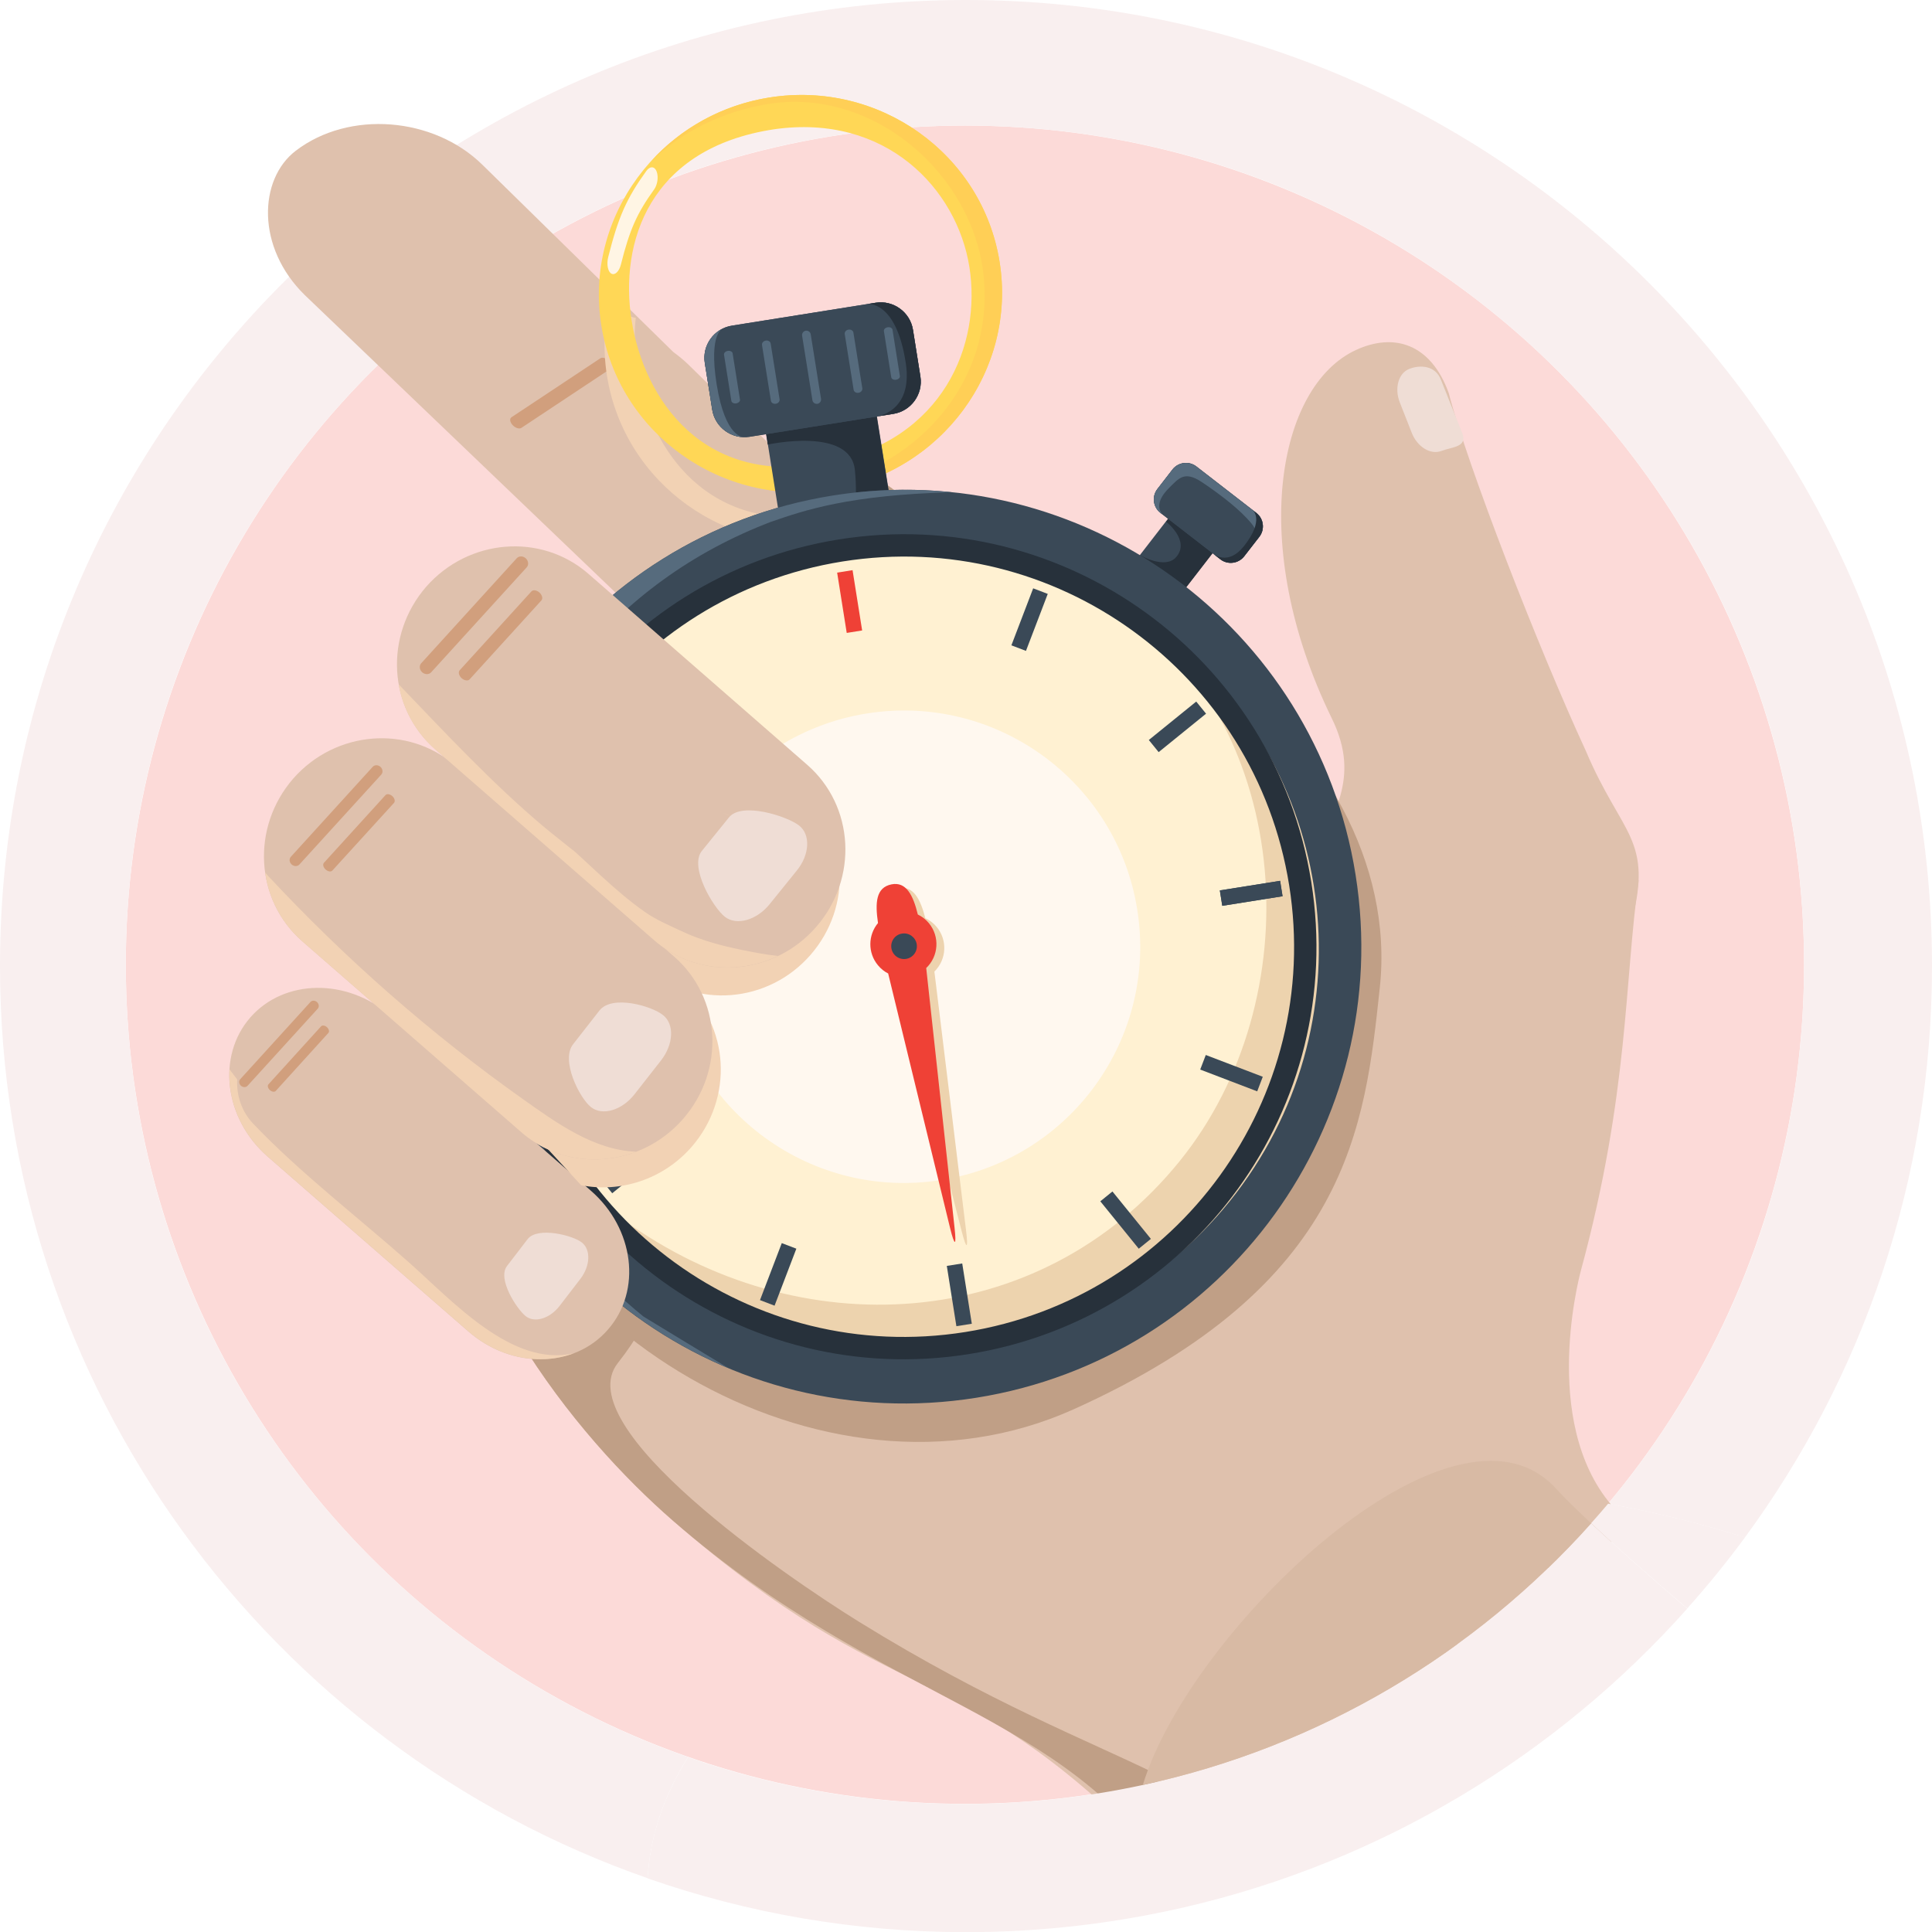 <?xml version="1.0" encoding="UTF-8" standalone="no"?>
<!-- Generator: Adobe Illustrator 23.0.2, SVG Export Plug-In . SVG Version: 6.00 Build 0)  -->

<svg
   xmlns:dc="http://purl.org/dc/elements/1.1/"
   xmlns:cc="http://creativecommons.org/ns#"
   xmlns:rdf="http://www.w3.org/1999/02/22-rdf-syntax-ns#"
   xmlns:svg="http://www.w3.org/2000/svg"
   xmlns="http://www.w3.org/2000/svg"
   xmlns:sodipodi="http://sodipodi.sourceforge.net/DTD/sodipodi-0.dtd"
   xmlns:inkscape="http://www.inkscape.org/namespaces/inkscape"
   version="1.1"
   id="Layer_1"
   x="0px"
   y="0px"
   viewBox="0 0 262.47 262.49"
   xml:space="preserve"
   sodipodi:docname="30sec.svg"
   width="262.47"
   height="262.49"
   inkscape:version="0.92.3 (unknown)"><defs
   id="defs213" /><sodipodi:namedview
   pagecolor="#ffffff"
   bordercolor="#666666"
   borderopacity="1"
   objecttolerance="10"
   gridtolerance="10"
   guidetolerance="10"
   inkscape:pageopacity="0"
   inkscape:pageshadow="2"
   inkscape:window-width="741"
   inkscape:window-height="480"
   id="namedview211"
   showgrid="false"
   inkscape:zoom="0.86049731"
   inkscape:cx="130.59001"
   inkscape:cy="132.19"
   inkscape:window-x="0"
   inkscape:window-y="27"
   inkscape:window-maximized="0"
   inkscape:current-layer="Layer_1" />
<style
   type="text/css"
   id="style2">
	.st0{fill:#FCDAD8;}
	.st1{fill:none;}
	.st2{fill:#F9EFEF;}
	.st3{fill:#DFC1AD;}
	.st4{fill:#C09F86;}
	.st5{fill:#F2D2B4;}
	.st6{fill:#FFEACD;}
	.st7{fill:#D19F7D;}
	.st8{fill:#3A4957;}
	.st9{fill:#27313B;}
	.st10{fill:#566B7D;}
	.st11{fill:#FFD756;}
	.st12{fill:#FFCF56;}
	.st13{fill:#FFF1D2;}
	.st14{fill:#FFF8EF;}
	.st15{fill:#EDD3AE;}
	.st16{fill:none;stroke:#27313B;stroke-width:3.037;stroke-miterlimit:10;}
	.st17{fill:#EF4136;}
	.st18{fill:#FFF5E4;}
	.st19{fill:#EFDDD5;}
	.st20{fill:#D8BAA4;}
</style>
<circle
   class="st0"
   cx="131.09"
   cy="131.06"
   r="114"
   id="circle4"
   style="fill:#fcdad8" />
<path
   class="st1"
   d="m 131.09,17.06 c -62.96,0 -114,51.04 -114,114 0,49.78 31.91,92.1 76.38,107.64 13.58,-21.62 50.6,-37.12 94.14,-37.12 10.77,0 21.14,0.95 30.86,2.71 16.62,-19.81 26.63,-45.35 26.63,-73.23 0,-62.96 -51.05,-114 -114.01,-114 z"
   id="path6"
   inkscape:connector-curvature="0"
   style="fill:none" />
<path
   class="st2"
   d="m 17.09,131.06 c 0,-62.96 51.04,-114 114,-114 62.96,0 114,51.04 114,114 0,27.88 -10.01,53.42 -26.63,73.23 6.52,1.18 12.74,2.72 18.59,4.58 15.98,-21.74 25.42,-48.58 25.42,-77.63 C 262.47,58.76 203.71,1.2761891e-6 131.23,1.2761891e-6 58.76,-0.01 0,58.75 0,131.23 0,188.55 36.75,237.28 87.98,255.16 88.31,249.41 90.22,243.88 93.47,238.7 48.99,223.16 17.09,180.84 17.09,131.06 Z"
   id="path8"
   inkscape:connector-curvature="0"
   style="fill:#f9efef" />
<g
   id="g200"
   transform="translate(-6.26,-6.83)">
	<path
   class="st3"
   d="M 89.16,102.43 84.1,94.59 c 2.25,-2.69 10.57,-1.39 12.44,-3.68 9.74,-11.88 9.36,-22.86 16.48,-23.5 5.07,-0.45 10.56,2.26 18.95,9.39 l 27.53,23.4 c 11.11,9.66 20.82,28.16 24.73,47.13 4.55,22.07 15.86,41.4 33.36,59.67 8.8,9.18 -49.05,57.23 -55.32,50.89 C 135.98,231.32 128.01,239.78 97.71,213.44 84.59,202.03 65.52,178.95 65.8,152.56 c 0.17,-16.17 6.89,-36.42 23.36,-50.13 z"
   id="path10"
   inkscape:connector-curvature="0"
   style="fill:#dfc1ad" />
	<path
   class="st4"
   d="m 163.24,247.79 c -8.95,-4.42 -22.48,-9.62 -40.24,-20.61 -10.07,-6.23 -39.64,-26.49 -32.81,-35.17 10.65,-13.53 1.41,-16.54 16.79,-37.46 -10.06,26.19 15.55,36.94 15.55,36.94 17.04,-13.28 32.43,-11.38 42.7,-20.08 -0.28,0.97 -0.59,1.94 -0.94,2.91 -0.04,0.16 -0.07,0.32 -0.11,0.48 2.73,2.38 1.07,3.26 4.1,5.25 0.87,0.54 1.98,-7.99 2.85,-7.45 0.59,-5.23 5.69,-0.12 6.01,-5.43 0.01,-0.23 0.02,-0.47 0.03,-0.7 0.93,-5.12 3.06,-9.69 6.36,-13.71 0.49,-0.59 1.01,-1.15 1.54,-1.7 -0.3,-1.24 -0.59,-2.48 -0.85,-3.73 -2.9,-14.08 -9,-27.9 -16.5,-38.04 1.25,0 2.24,-0.35 2.9,-1.35 5.01,-7.55 -2.47,-7.5 -11.77,-8.28 L 131.95,76.8 c -8.4,-7.13 -13.89,-9.85 -18.95,-9.39 -7.11,0.64 -6.73,11.62 -16.48,23.5 -1.87,2.29 -10.19,1 -12.44,3.68 l 5.06,7.84 c -16.46,13.71 -23.18,33.96 -23.36,50.12 -0.28,26.4 18.78,49.47 31.91,60.88 28.91,25.13 53.16,25.56 67.92,48.91 z"
   id="path12"
   inkscape:connector-curvature="0"
   style="fill:#c09f86" />
	<path
   class="st5"
   d="m 46.77,124.25 c -0.3,0.33 -0.84,0.32 -1.22,-0.02 v 0 c -0.37,-0.34 -0.43,-0.88 -0.13,-1.21 L 58.4,108.75 c 0.31,-0.33 0.85,-0.33 1.23,0.01 v 0 c 0.37,0.35 0.43,0.89 0.13,1.22 z"
   id="path14"
   inkscape:connector-curvature="0"
   style="fill:#f2d2b4" />
	<path
   class="st5"
   d="m 52,125.19 c -0.23,0.25 -0.71,0.18 -1.09,-0.16 v 0 c -0.37,-0.34 -0.49,-0.82 -0.26,-1.07 l 9.75,-10.72 c 0.23,-0.25 0.71,-0.17 1.09,0.16 v 0 c 0.37,0.34 0.49,0.82 0.26,1.07 z"
   id="path16"
   inkscape:connector-curvature="0"
   style="fill:#f2d2b4" />
	<g
   id="g20">
		<path
   class="st5"
   d="m 119.44,120.48 c 0.06,-0.1 0.11,-0.2 0.17,-0.3 0.04,-0.07 0.08,-0.14 0.12,-0.21 z"
   id="path18"
   inkscape:connector-curvature="0"
   style="fill:#f2d2b4" />
	</g>
	<g
   id="g24">
		<path
   class="st3"
   d="m 221.05,179.37 c 6.51,-23.99 5.89,-39.35 7.82,-52.88 -0.93,-5.44 -25.25,-44.55 -26.71,-43.66 -4.44,2.72 4.33,34.45 -0.24,32.88 0.13,0.09 0.22,0.17 0.23,0.2 0.98,1.76 2.12,3.35 3.29,4.82 2.8,0.15 3.94,2.15 4.28,4.82 0.23,0.24 0.45,0.45 0.66,0.63 -0.19,0.08 -0.38,0.17 -0.58,0.28 -0.01,-0.28 -0.03,-0.58 -0.08,-0.91 -1.37,-1.45 -2.85,-3.04 -4.28,-4.82 -1.17,-0.06 -2.62,0.18 -4.44,0.86 -0.22,0.08 -2.48,-2.51 -4.13,-4.29 -0.94,0.54 -1.8,-4.24 -3.18,-3.72 -0.09,2.12 -4.66,14.48 -8.73,22.68 -9.57,3.32 -8.29,40.37 -17.7,42.92 18.02,-4.64 24.76,8.1 32.57,25.67 4.14,9.32 24.27,25.23 26.31,7.5 -10.7,-10.89 -5.56,-31.26 -5.09,-32.98 z"
   id="path22"
   inkscape:connector-curvature="0"
   style="fill:#dfc1ad" />
	</g>
	<g
   id="g30">
		<path
   class="st5"
   d="m 121.06,139.82 c 0,0 0,0.01 0,0 0.06,-0.05 0.13,-0.12 0.21,-0.18 -0.07,0.06 -0.14,0.11 -0.21,0.18 z"
   id="path26"
   inkscape:connector-curvature="0"
   style="fill:#f2d2b4" />
		<polygon
   class="st5"
   points="121.66,140.06 121.45,140.25 120.9,139.73 120.58,139.5 120.88,139.21 "
   id="polygon28"
   style="fill:#f2d2b4" />
	</g>
	<path
   class="st3"
   d="m 221.71,108.86 c -6.5,-14.08 -16.14,-38.9 -18.64,-48.65 -2.44,-6.7 -7.42,-8.21 -12.58,-5.84 -10.67,4.9 -14.75,26.51 -3.35,49.95 4.31,8.67 -0.58,13.12 -1.23,18.47 -1.61,4.35 7.05,2.96 10.53,6.04 0,0 7.58,3.47 13.55,3.72 2,0.08 17.32,1.78 17.85,-0.21 3.09,-11.61 -1.21,-11.87 -6.13,-23.48 z"
   id="path32"
   inkscape:connector-curvature="0"
   style="fill:#dfc1ad" />
	<g
   id="g36">
		<path
   class="st5"
   d="m 161.73,120.02 c 5.48,-8.26 0.52,-10.22 -6.92,-13.19 3.59,5.68 4.64,16.64 6.92,13.19 z"
   id="path34"
   inkscape:connector-curvature="0"
   style="fill:#f2d2b4" />
	</g>
	<g
   id="g40">
		<path
   class="st5"
   d="m 148.37,104.05 c 2.23,1.1 4.43,1.98 6.45,2.78 -1.57,-2.47 -3.62,-3.92 -6.45,-2.78 z"
   id="path38"
   inkscape:connector-curvature="0"
   style="fill:#f2d2b4" />
	</g>
	<path
   class="st3"
   d="m 156.16,114.75 c 2.32,-3 -17.02,-19.96 -17.02,-19.96 L 116.69,72.77 c -0.49,-0.47 -1,-0.91 -1.53,-1.32 L 99.8,56.38 C 99.16,55.75 98.46,55.19 97.74,54.66 L 71.79,29.21 c -6.62,-6.5 -18.09,-7.45 -25.35,-1.9 -5.05,3.86 -5.41,13.12 1.23,19.61 l 67.82,64.94 c 0,0 23.14,18.04 30.51,12.6 2.26,-1.69 8.53,-6.25 10.16,-9.71 z"
   id="path42"
   inkscape:connector-curvature="0"
   style="fill:#dfc1ad" />
	<path
   class="st6"
   d="m 116.94,85.82 c 0.28,-0.18 0.19,-0.66 -0.18,-1.05 v 0 c -0.38,-0.39 -0.91,-0.56 -1.18,-0.38 l -11.8,7.94 c -0.27,0.19 -0.19,0.66 0.18,1.05 v 0 c 0.38,0.39 0.91,0.57 1.18,0.38 z"
   id="path44"
   inkscape:connector-curvature="0"
   style="fill:#ffeacd" />
	<path
   class="st7"
   d="m 89.18,56.94 c 0.28,-0.19 0.21,-0.66 -0.16,-1.06 v 0 c -0.38,-0.39 -0.9,-0.56 -1.19,-0.38 l -12.09,8.02 c -0.28,0.19 -0.21,0.66 0.16,1.06 v 0 c 0.37,0.4 0.91,0.57 1.19,0.38 z"
   id="path46"
   inkscape:connector-curvature="0"
   style="fill:#d19f7d" />
	
		<rect
   x="161.84"
   y="78.15"
   transform="matrix(0.612,-0.791,0.791,0.612,-0.347,163.209)"
   class="st8"
   width="8.74"
   height="7.62"
   id="rect48"
   style="fill:#3a4957" />
	<path
   class="st9"
   d="m 165.87,76.17 -1.19,1.54 c 0,0 3.33,2.56 1.36,4.81 -1.5,1.71 -4.89,-0.26 -4.89,-0.26 l 5.4,5.48 5.35,-6.91 z"
   id="path50"
   inkscape:connector-curvature="0"
   style="fill:#27313b" />
	<path
   class="st8"
   d="m 175.29,82.4 c -0.78,1 -2.23,1.19 -3.24,0.41 l -8.14,-6.31 c -1,-0.78 -1.19,-2.23 -0.41,-3.24 l 2.05,-2.65 c 0.78,-1 2.23,-1.19 3.24,-0.41 l 8.15,6.31 c 1,0.78 1.19,2.23 0.41,3.24 z"
   id="path52"
   inkscape:connector-curvature="0"
   style="fill:#3a4957" />
	<path
   class="st8"
   d="m 175.29,82.4 c -0.78,1 -2.23,1.19 -3.24,0.41 l -8.14,-6.31 c -1,-0.78 -1.19,-2.23 -0.41,-3.24 l 2.05,-2.65 c 0.78,-1 2.23,-1.19 3.24,-0.41 l 8.15,6.31 c 1,0.78 1.19,2.23 0.41,3.24 z"
   id="path54"
   inkscape:connector-curvature="0"
   style="fill:#3a4957" />
	<path
   class="st10"
   d="m 176.93,76.52 -8.15,-6.31 c -1,-0.78 -2.46,-0.59 -3.24,0.41 l -2.05,2.65 c -0.78,1 -0.59,2.46 0.41,3.24 l 0.24,0.18 c -0.92,-1.23 -0.07,-2.57 0.96,-3.59 1.29,-1.26 2.04,-2.36 4.41,-0.79 1.94,1.29 4.47,3.16 6.07,4.86 1.07,1.13 1.35,1.53 1.49,2.92 l 0.26,-0.34 c 0.79,-1 0.61,-2.46 -0.4,-3.23 z"
   id="path56"
   inkscape:connector-curvature="0"
   style="fill:#566b7d" />
	<path
   class="st9"
   d="m 176.93,76.52 -0.48,-0.37 c 0,0 1.65,1.28 -1.19,4.87 -2.18,2.76 -4.19,1.04 -4.15,1.07 l 0.94,0.73 c 1,0.78 2.46,0.59 3.24,-0.41 l 2.05,-2.65 c 0.78,-1.01 0.6,-2.47 -0.41,-3.24 z"
   id="path58"
   inkscape:connector-curvature="0"
   style="fill:#27313b" />
	<g
   id="g62">
		<path
   class="st5"
   d="m 127.46,75.49 c -0.91,-0.02 -1.64,-0.3 -2.19,-0.74 -1.76,0.75 -3.7,1.36 -5.84,1.79 -16.94,3.34 -24.92,-8.72 -26.6,-19.31 -0.37,-2.34 -0.46,-4.79 -0.2,-7.22 -1.82,-0.29 -2.74,-1.75 -2.8,-3.32 -0.15,-0.09 -0.28,-0.2 -0.41,-0.31 -1.04,3.64 -1.33,7.54 -0.7,11.5 2.34,14.69 16.38,24.72 31.3,22.34 4.67,-0.74 8.87,-2.61 12.38,-5.28 -1.54,0.4 -3.19,0.58 -4.94,0.55 z"
   id="path60"
   inkscape:connector-curvature="0"
   style="fill:#f2d2b4" />
	</g>
	<g
   id="g66">
		<path
   class="st11"
   d="m 119.25,73.38 c -14.92,2.38 -28.96,-7.65 -31.3,-22.34 -2.34,-14.69 7.89,-28.58 22.81,-30.96 14.92,-2.38 28.96,7.65 31.3,22.34 2.34,14.69 -7.89,28.58 -22.81,30.96 z m -7.8,-48.99 c -17.01,2.55 -21.07,15.4 -19.38,26 1.69,10.59 9.66,22.66 26.6,19.31 15.76,-3.11 20.97,-16.03 19.28,-26.63 -1.69,-10.59 -11.33,-20.84 -26.5,-18.68 z"
   id="path64"
   inkscape:connector-curvature="0"
   style="fill:#ffd756" />
	</g>
	<g
   id="g70">
		<path
   class="st12"
   d="m 110.76,20.08 c -6.44,1.03 -12.01,4.2 -16.06,8.66 4.2,-4.02 9.76,-6.8 15.94,-7.79 14.35,-2.29 27.8,9.61 29.24,23.28 1.55,14.78 -9.42,26.65 -23.75,28.93 -2.03,0.32 -4.05,0.35 -6.01,0.14 2.94,0.51 6.02,0.57 9.13,0.07 14.92,-2.38 25.15,-16.26 22.81,-30.96 -2.34,-14.69 -16.38,-24.71 -31.3,-22.33 z"
   id="path68"
   inkscape:connector-curvature="0"
   style="fill:#ffcf56" />
	</g>
	
		<rect
   x="110.95"
   y="60.32"
   transform="matrix(0.988,-0.157,0.157,0.988,-9.385,19.511)"
   class="st8"
   width="15.22"
   height="17.45"
   id="rect72"
   style="fill:#3a4957" />
	<path
   class="st9"
   d="m 109.67,61.62 0.89,5.61 c 0,0 11.25,-2.48 11.84,3.46 0.45,4.53 -0.31,6.78 -0.31,6.78 l 5.35,-1.01 -2.75,-17.24 z"
   id="path74"
   inkscape:connector-curvature="0"
   style="fill:#27313b" />
	<path
   class="st4"
   d="m 69.37,152.8 c 5.39,33.85 48.52,60.92 82.79,45.47 37.43,-16.88 39.53,-38.44 41.55,-57.24 3.67,-34.08 -38.98,-64.67 -72.82,-59.28 -33.84,5.39 -56.91,37.2 -51.52,71.05 z"
   id="path76"
   inkscape:connector-curvature="0"
   style="fill:#c09f86" />
	<path
   class="st8"
   d="m 67.85,145.2 c 5.39,33.85 37.2,56.91 71.05,51.52 33.85,-5.39 56.92,-37.2 51.52,-71.05 -5.39,-33.85 -37.2,-56.92 -71.05,-51.52 -33.85,5.4 -56.91,37.21 -51.52,71.05 z"
   id="path78"
   inkscape:connector-curvature="0"
   style="fill:#3a4957" />
	<path
   class="st10"
   d="m 93.68,185.69 c -12.95,-10.46 -21.3,-25.82 -23.05,-42.37 -1.75,-16.55 3.19,-33.31 13.66,-46.26 7.18,-8.83 16.07,-15.27 26.69,-19.33 4.63,-1.6 10.62,-3.65 24.59,-4.03 -5.27,-0.54 -10.7,-0.42 -16.18,0.45 -33.85,5.39 -56.92,37.2 -51.52,71.05 3.51,22.02 18.2,39.47 37.36,47.5 -3.86,-2.33 -7.71,-4.67 -11.55,-7.01 z"
   id="path80"
   inkscape:connector-curvature="0"
   style="fill:#566b7d" />
	<path
   class="st13"
   d="m 75.22,144.03 c 4.74,29.74 32.68,50 62.42,45.26 29.73,-4.74 50,-32.68 45.26,-62.42 -4.74,-29.73 -32.68,-50 -62.42,-45.26 -29.73,4.74 -49.99,32.69 -45.26,62.42 z"
   id="path82"
   inkscape:connector-curvature="0"
   style="fill:#fff1d2" />
	<path
   class="st14"
   d="m 97.38,140.5 c 2.79,17.5 19.24,29.43 36.74,26.64 17.5,-2.79 29.43,-19.23 26.64,-36.74 -2.79,-17.5 -19.24,-29.43 -36.74,-26.64 -17.5,2.79 -29.43,19.24 -26.64,36.74 z"
   id="path84"
   inkscape:connector-curvature="0"
   style="fill:#fff8ef" />
	<path
   class="st15"
   d="m 162.91,91.64 c -1.79,-1.3 -3.65,-2.46 -5.53,-3.51 0.39,0.27 0.78,0.53 1.16,0.8 23.73,17.21 25.7,53.72 8.01,75.61 -19.13,23.67 -51.9,25.2 -75.6,8.01 -0.32,-0.24 -0.63,-0.48 -0.94,-0.72 2.61,2.95 5.57,5.67 8.89,8.08 24.37,17.68 58.46,12.25 76.14,-12.13 17.68,-24.38 12.25,-58.47 -12.13,-76.14 z"
   id="path86"
   inkscape:connector-curvature="0"
   style="fill:#edd3ae" />
	<path
   class="st16"
   d="m 75.22,144.03 c 4.74,29.74 32.68,50 62.42,45.26 29.73,-4.74 50,-32.68 45.26,-62.42 -4.74,-29.73 -32.68,-50 -62.42,-45.26 -29.73,4.74 -49.99,32.69 -45.26,62.42 z"
   id="path88"
   inkscape:connector-curvature="0"
   style="fill:none;stroke:#27313b;stroke-width:3.037;stroke-miterlimit:10" />
	<path
   class="st15"
   d="m 137.51,174.06 -4.31,-35.24 c 1.67,-1.63 1.81,-4.3 0.28,-6.1 -0.43,-0.51 -0.95,-0.89 -1.51,-1.15 -0.68,-2.62 -1.64,-4.46 -3.61,-4.05 -2.15,0.44 -2.21,2.55 -1.78,5.28 -1.33,1.64 -1.36,4.06 0.06,5.73 0.4,0.47 0.88,0.84 1.41,1.11 l 8.88,34.54 c 0.63,2.44 0.89,2.39 0.58,-0.12 z"
   id="path90"
   inkscape:connector-curvature="0"
   style="fill:#edd3ae" />
	<path
   class="st17"
   d="m 135.94,173.63 -3.85,-35.29 c 1.69,-1.61 1.87,-4.27 0.36,-6.1 -0.42,-0.51 -0.94,-0.9 -1.5,-1.17 -0.64,-2.63 -1.58,-4.48 -3.56,-4.1 -2.15,0.42 -2.25,2.52 -1.85,5.26 -1.36,1.63 -1.41,4.04 -0.01,5.73 0.4,0.48 0.87,0.86 1.39,1.12 l 8.43,34.65 c 0.61,2.46 0.87,2.41 0.59,-0.1 z"
   id="path92"
   inkscape:connector-curvature="0"
   style="fill:#ef4136" />
	<g
   id="g96">
		<path
   class="st18"
   d="m 88.89,41.75 c -0.26,1.02 -0.03,2.05 0.46,2.27 v 0 c 0.49,0.22 1.03,-0.35 1.26,-1.24 1.19,-4.75 2.17,-6.95 4.52,-10.22 0.44,-0.61 0.61,-1.66 0.35,-2.4 v 0 c -0.26,-0.74 -0.9,-0.81 -1.41,-0.11 -2.7,3.75 -3.81,6.26 -5.18,11.7 z"
   id="path94"
   inkscape:connector-curvature="0"
   style="fill:#fff5e4" />
	</g>
	<path
   class="st8"
   d="m 131.3,57.99 c 0.38,2.41 -1.27,4.69 -3.68,5.07 l -19.53,3.11 c -2.41,0.38 -4.69,-1.27 -5.07,-3.68 l -1.01,-6.35 c -0.38,-2.41 1.27,-4.69 3.68,-5.07 l 19.53,-3.11 c 2.41,-0.38 4.69,1.27 5.07,3.68 z"
   id="path98"
   inkscape:connector-curvature="0"
   style="fill:#3a4957" />
	<path
   class="st8"
   d="m 131.3,57.99 c 0.38,2.41 -1.27,4.69 -3.68,5.07 l -19.53,3.11 c -2.41,0.38 -4.69,-1.27 -5.07,-3.68 l -1.01,-6.35 c -0.38,-2.41 1.27,-4.69 3.68,-5.07 l 19.53,-3.11 c 2.41,-0.38 4.69,1.27 5.07,3.68 z"
   id="path100"
   inkscape:connector-curvature="0"
   style="fill:#3a4957" />
	<path
   class="st10"
   d="m 103.62,59.04 c -1.12,-7.05 0.85,-7.59 0.85,-7.59 -1.72,0.83 -2.78,2.71 -2.46,4.69 l 1.01,6.35 c 0.34,2.14 2.19,3.68 4.29,3.73 0,0 -2.51,0.2 -3.69,-7.18 z"
   id="path102"
   inkscape:connector-curvature="0"
   style="fill:#566b7d" />
	<path
   class="st9"
   d="m 125.21,47.96 -1.15,0.18 c 0,0 3.95,-0.63 5.26,8.06 1,6.67 -4.06,7.23 -3.95,7.21 l 2.25,-0.36 c 2.41,-0.38 4.06,-2.66 3.68,-5.07 l -1.01,-6.35 c -0.39,-2.4 -2.67,-4.06 -5.08,-3.67 z"
   id="path104"
   inkscape:connector-curvature="0"
   style="fill:#27313b" />
	<path
   class="st10"
   d="m 105.62,61.3 c 0.04,0.23 0.33,0.38 0.65,0.33 v 0 c 0.32,-0.05 0.56,-0.28 0.52,-0.51 l -1,-6.29 c -0.04,-0.23 -0.33,-0.38 -0.65,-0.33 v 0 c -0.32,0.05 -0.56,0.28 -0.52,0.52 z"
   id="path106"
   inkscape:connector-curvature="0"
   style="fill:#566b7d" />
	<path
   class="st10"
   d="m 110.99,61.27 c 0.04,0.28 0.34,0.47 0.67,0.41 v 0 c 0.32,-0.05 0.55,-0.32 0.51,-0.6 l -1.21,-7.57 c -0.04,-0.28 -0.34,-0.47 -0.67,-0.41 v 0 c -0.32,0.05 -0.55,0.32 -0.51,0.6 z"
   id="path108"
   inkscape:connector-curvature="0"
   style="fill:#566b7d" />
	<path
   class="st10"
   d="m 122.23,59.78 c 0.04,0.28 0.34,0.47 0.67,0.41 v 0 c 0.32,-0.05 0.55,-0.32 0.51,-0.6 l -1.21,-7.57 c -0.04,-0.28 -0.34,-0.46 -0.67,-0.41 v 0 c -0.32,0.05 -0.55,0.32 -0.51,0.6 z"
   id="path110"
   inkscape:connector-curvature="0"
   style="fill:#566b7d" />
	<path
   class="st10"
   d="m 116.63,61.2 c 0.05,0.32 0.36,0.54 0.68,0.49 v 0 c 0.32,-0.05 0.54,-0.36 0.49,-0.68 l -1.4,-8.76 c -0.05,-0.32 -0.36,-0.54 -0.68,-0.49 v 0 c -0.32,0.05 -0.54,0.36 -0.49,0.68 z"
   id="path112"
   inkscape:connector-curvature="0"
   style="fill:#566b7d" />
	<path
   class="st10"
   d="m 127.34,58.09 c 0.04,0.23 0.33,0.38 0.65,0.33 v 0 c 0.32,-0.05 0.56,-0.28 0.52,-0.51 l -1,-6.29 c -0.04,-0.23 -0.33,-0.38 -0.65,-0.33 v 0 c -0.32,0.05 -0.56,0.28 -0.52,0.52 z"
   id="path114"
   inkscape:connector-curvature="0"
   style="fill:#566b7d" />
	
		<rect
   x="120.6"
   y="84.33"
   transform="matrix(0.988,-0.157,0.157,0.988,-12.403,20.239)"
   class="st17"
   width="2.12"
   height="8.29"
   id="rect116"
   style="fill:#ef4136" />
	
		<rect
   x="135.5"
   y="178.49"
   transform="matrix(0.988,-0.157,0.157,0.988,-27.009,23.734)"
   class="st8"
   width="2.12"
   height="8.29"
   id="rect118"
   style="fill:#3a4957" />
	
		<rect
   x="77.89"
   y="141.94"
   transform="matrix(0.988,-0.157,0.157,0.988,-21.425,14.645)"
   class="st8"
   width="8.29"
   height="2.12"
   id="rect120"
   style="fill:#3a4957" />
	
		<rect
   x="172.04"
   y="127.05"
   transform="matrix(0.988,-0.157,0.157,0.988,-17.944,29.28)"
   class="st8"
   width="8.29"
   height="2.12"
   id="rect122"
   style="fill:#3a4957" />
	
		<rect
   x="107.87"
   y="178.99"
   transform="matrix(0.357,-0.934,0.934,0.357,-96.178,220.306)"
   class="st8"
   width="8.29"
   height="2.12"
   id="rect124"
   style="fill:#3a4957" />
	
		<rect
   x="142.05"
   y="90"
   transform="matrix(0.357,-0.934,0.934,0.357,8.89,195.044)"
   class="st8"
   width="8.29"
   height="2.12"
   id="rect126"
   style="fill:#3a4957" />
	
		<rect
   x="87.92"
   y="164.48"
   transform="matrix(0.776,-0.63,0.63,0.776,-83.752,95.046)"
   class="st8"
   width="8.28"
   height="2.12"
   id="rect128"
   style="fill:#3a4957" />
	
		<rect
   x="162.01"
   y="104.51"
   transform="matrix(0.777,-0.63,0.63,0.777,-29.392,128.224)"
   class="st8"
   width="8.29"
   height="2.12"
   id="rect130"
   style="fill:#3a4957" />
	
		<rect
   x="83.55"
   y="114.32"
   transform="matrix(0.357,-0.934,0.934,0.357,-56.27,155.145)"
   class="st8"
   width="2.12"
   height="8.29"
   id="rect132"
   style="fill:#3a4957" />
	
		<rect
   x="172.54"
   y="148.5"
   transform="matrix(0.357,-0.934,0.934,0.357,-30.982,260.272)"
   class="st8"
   width="2.12"
   height="8.29"
   id="rect134"
   style="fill:#3a4957" />
	
		<rect
   x="98.06"
   y="94.37"
   transform="matrix(0.776,-0.63,0.63,0.776,-39.919,84.473)"
   class="st8"
   width="2.12"
   height="8.29"
   id="rect136"
   style="fill:#3a4957" />
	
		<rect
   x="158.04"
   y="168.46"
   transform="matrix(0.777,-0.63,0.63,0.777,-73.184,138.704)"
   class="st8"
   width="2.12"
   height="8.29"
   id="rect138"
   style="fill:#3a4957" />
	
		<rect
   x="77.89"
   y="141.94"
   transform="matrix(0.988,-0.157,0.157,0.988,-21.425,14.645)"
   class="st8"
   width="8.29"
   height="2.12"
   id="rect140"
   style="fill:#3a4957" />
	
		<rect
   x="172.04"
   y="127.05"
   transform="matrix(0.988,-0.157,0.157,0.988,-17.944,29.28)"
   class="st8"
   width="8.29"
   height="2.12"
   id="rect142"
   style="fill:#3a4957" />
	<path
   class="st8"
   d="m 127.36,135.65 c 0.15,0.95 1.04,1.6 1.99,1.45 0.95,-0.15 1.6,-1.04 1.45,-1.99 -0.15,-0.95 -1.04,-1.6 -1.99,-1.45 -0.96,0.14 -1.6,1.04 -1.45,1.99 z"
   id="path144"
   inkscape:connector-curvature="0"
   style="fill:#3a4957" />
	<path
   class="st19"
   d="m 204.9,65.63 c 0.77,1.96 -1.31,1.89 -2.78,2.45 v 0 c -1.5,0.59 -3.32,-0.52 -4.08,-2.48 l -1.6,-4.07 c -0.78,-1.95 -0.2,-4.02 1.29,-4.59 v 0 c 1.48,-0.57 3.53,-0.47 4.29,1.49 z"
   id="path146"
   inkscape:connector-curvature="0"
   style="fill:#efddd5" />
	<g
   id="g150">
		<path
   class="st3"
   d="m 86.53,168.59 c 5.9,5.14 6.95,13.57 2.33,18.86 v 0 c -4.59,5.3 -13.11,5.41 -19.01,0.23 L 42.61,163.95 c -5.88,-5.14 -6.94,-13.63 -2.34,-18.9 v 0 c 4.6,-5.25 13.14,-5.37 19.02,-0.25 z"
   id="path148"
   inkscape:connector-curvature="0"
   style="fill:#dfc1ad" />
	</g>
	<g
   id="g154">
		<path
   class="st5"
   d="m 61.86,178.37 c -6.84,-6.07 -14.93,-12.28 -21.22,-18.9 -1.57,-1.65 -2.26,-3.84 -2.16,-6 -0.35,-0.46 -0.7,-0.91 -1.04,-1.37 -0.25,4.19 1.54,8.66 5.18,11.84 l 27.24,23.73 c 4.24,3.72 9.84,4.71 14.36,3 -8.34,1.96 -16.43,-7.03 -22.36,-12.3 z"
   id="path152"
   inkscape:connector-curvature="0"
   style="fill:#f2d2b4" />
	</g>
	<path
   class="st19"
   d="m 77.94,175.17 c 1.35,-1.74 6.18,-0.51 7.38,0.47 v 0 c 1.23,0.98 1.13,3.19 -0.22,4.94 l -2.8,3.64 c -1.33,1.75 -3.43,2.39 -4.64,1.4 v 0 c -1.21,-0.98 -3.87,-5.06 -2.52,-6.8 z"
   id="path156"
   inkscape:connector-curvature="0"
   style="fill:#efddd5" />
	<path
   class="st7"
   d="m 39.89,154.34 c -0.22,0.24 -0.62,0.24 -0.9,-0.01 v 0 c -0.27,-0.25 -0.32,-0.65 -0.09,-0.89 l 9.53,-10.48 c 0.22,-0.25 0.63,-0.24 0.9,0.01 v 0 c 0.27,0.25 0.32,0.65 0.1,0.89 z"
   id="path158"
   inkscape:connector-curvature="0"
   style="fill:#d19f7d" />
	<path
   class="st7"
   d="m 43.72,155.04 c -0.16,0.18 -0.52,0.13 -0.8,-0.12 v 0 c -0.27,-0.25 -0.36,-0.6 -0.19,-0.78 l 7.15,-7.88 c 0.17,-0.18 0.53,-0.13 0.8,0.12 v 0 c 0.27,0.25 0.36,0.6 0.19,0.78 z"
   id="path160"
   inkscape:connector-curvature="0"
   style="fill:#d19f7d" />
	<g
   id="g164">
		<path
   class="st5"
   d="M 98.98,140.59 69.27,114.65 c -6.42,-5.58 -16.27,-4.79 -22.02,1.75 -5.72,6.58 -1.65,7.76 4.68,13.4 1.11,-0.47 3.12,6.7 4.28,7.31 3.5,1.85 2.28,5.89 5.28,8.44 2.87,2.44 5.88,4.71 8.76,7.13 5.46,4.58 10.12,9.96 14.96,15.17 5.32,1.04 11.11,-0.76 15,-5.2 5.75,-6.61 5.19,-16.47 -1.23,-22.06 z"
   id="path162"
   inkscape:connector-curvature="0"
   style="fill:#f2d2b4" />
	</g>
	<g
   id="g168">
		<path
   class="st5"
   d="M 115.15,114.52 85.43,88.58 C 79.01,83 69.16,83.79 63.41,90.33 c -0.63,0.72 -1.18,1.49 -1.66,2.28 1.02,0.46 1.95,1.14 2.72,2.03 3.08,3.59 6.16,7.17 9.41,10.6 1.72,1.82 3.48,3.62 5.3,5.33 0.82,0.77 1.64,1.53 2.49,2.27 0.09,0.08 0.17,0.15 0.24,0.21 0.01,0.01 0.02,0.02 0.04,0.03 0.34,0.28 0.68,0.55 1.02,0.83 3.63,2.91 5.3,7.57 2.6,11.8 -0.66,1.03 -1.61,1.92 -2.72,2.6 l 11.49,10.01 c 6.4,5.62 16.29,4.81 22.02,-1.75 5.77,-6.61 5.2,-16.46 -1.21,-22.05 z"
   id="path166"
   inkscape:connector-curvature="0"
   style="fill:#f2d2b4" />
	</g>
	<g
   id="g172">
		<path
   class="st3"
   d="m 97.84,136.79 c 6.42,5.59 6.98,15.45 1.21,22.06 v 0 c -5.73,6.56 -15.62,7.38 -22.02,1.75 L 47.33,134.71 C 40.89,129.08 40.35,119.22 46.1,112.6 v 0 c 5.75,-6.54 15.6,-7.34 22.02,-1.75 z"
   id="path170"
   inkscape:connector-curvature="0"
   style="fill:#dfc1ad" />
	</g>
	<g
   id="g176">
		<path
   class="st5"
   d="m 77.33,156.17 c -12.56,-8.9 -24.16,-19.09 -34.66,-30.36 -0.14,-0.15 -0.26,-0.31 -0.39,-0.46 0.5,3.52 2.19,6.86 5.05,9.36 l 29.7,25.89 c 4.4,3.87 10.45,4.69 15.66,2.69 -5.72,-0.19 -10.86,-3.93 -15.36,-7.12 z"
   id="path174"
   inkscape:connector-curvature="0"
   style="fill:#f2d2b4" />
	</g>
	<path
   class="st19"
   d="m 87.7,144.11 c 1.72,-2.18 7.1,-0.61 8.63,0.62 v 0 c 1.58,1.23 1.44,3.99 -0.28,6.18 l -3.58,4.57 c -1.7,2.19 -4.38,2.99 -5.93,1.75 v 0 c -1.55,-1.23 -4.15,-6.37 -2.41,-8.55 z"
   id="path178"
   inkscape:connector-curvature="0"
   style="fill:#efddd5" />
	<g
   id="g182">
		<path
   class="st3"
   d="m 115.91,110.72 c 6.42,5.59 6.98,15.45 1.21,22.06 v 0 c -5.73,6.56 -15.62,7.38 -22.02,1.75 L 65.4,108.64 C 58.96,103.01 58.42,93.15 64.17,86.53 v 0 c 5.75,-6.54 15.6,-7.34 22.02,-1.75 z"
   id="path180"
   inkscape:connector-curvature="0"
   style="fill:#dfc1ad" />
	</g>
	<g
   id="g188">
		<path
   class="st5"
   d="m 109.67,136.38 c -3.4,-0.61 -6.83,-1.31 -10.02,-2.69 -0.46,-0.2 -0.92,-0.41 -1.37,-0.62 -0.17,-0.08 -0.83,-0.39 -1.97,-0.93 -0.84,-0.42 -1.66,-0.87 -2.43,-1.41 -2.1,-1.47 -4.05,-3.17 -5.95,-4.9 -1.25,-1.14 -2.48,-2.32 -3.75,-3.45 0.11,0.13 -1.55,-1.22 -1.89,-1.49 -0.72,-0.57 -1.44,-1.14 -2.14,-1.73 -7.09,-5.97 -13.32,-12.69 -19.73,-19.36 0.58,3.33 2.25,6.46 4.97,8.84 l 29.7,25.89 c 4.74,4.17 11.4,4.79 16.86,2.17 -0.77,-0.08 -1.54,-0.19 -2.28,-0.32 z"
   id="path184"
   inkscape:connector-curvature="0"
   style="fill:#f2d2b4" />
		<path
   class="st5"
   d="m 106,117.96 c -0.54,-0.26 -0.92,-0.44 -1.17,-0.57 0.06,0.03 0.12,0.07 0.19,0.1 -1.69,-0.78 -1.36,-0.63 0.98,0.47 z"
   id="path186"
   inkscape:connector-curvature="0"
   style="fill:#f2d2b4" />
	</g>
	<path
   class="st7"
   d="m 64.83,98.17 c -0.3,0.33 -0.84,0.32 -1.22,-0.01 v 0 C 63.24,97.82 63.18,97.28 63.48,96.94 L 76.46,82.67 c 0.31,-0.33 0.85,-0.33 1.23,0.01 v 0 c 0.37,0.35 0.43,0.89 0.13,1.22 z"
   id="path190"
   inkscape:connector-curvature="0"
   style="fill:#d19f7d" />
	<path
   class="st7"
   d="m 70.06,99.12 c -0.23,0.25 -0.71,0.18 -1.09,-0.16 v 0 C 68.6,98.62 68.48,98.14 68.71,97.89 l 9.75,-10.72 c 0.23,-0.25 0.71,-0.17 1.09,0.16 v 0 c 0.37,0.34 0.49,0.82 0.26,1.07 z"
   id="path192"
   inkscape:connector-curvature="0"
   style="fill:#d19f7d" />
	<path
   class="st7"
   d="m 46.93,124.28 c -0.25,0.28 -0.72,0.28 -1.05,-0.01 v 0 c -0.32,-0.29 -0.37,-0.75 -0.11,-1.04 L 56.9,111 c 0.26,-0.28 0.73,-0.28 1.05,0.01 v 0 c 0.32,0.3 0.37,0.76 0.11,1.05 z"
   id="path194"
   inkscape:connector-curvature="0"
   style="fill:#d19f7d" />
	<path
   class="st7"
   d="m 51.42,125.09 c -0.2,0.22 -0.61,0.15 -0.93,-0.14 v 0 c -0.32,-0.29 -0.42,-0.7 -0.22,-0.91 l 8.36,-9.19 c 0.2,-0.21 0.61,-0.15 0.93,0.14 v 0 c 0.32,0.29 0.42,0.7 0.23,0.91 z"
   id="path196"
   inkscape:connector-curvature="0"
   style="fill:#d19f7d" />
	<path
   class="st19"
   d="m 105.29,117.88 c 1.76,-2.17 7.93,-0.14 9.5,1.08 v 0 c 1.62,1.23 1.48,3.98 -0.29,6.15 l -3.67,4.54 c -1.74,2.18 -4.49,2.97 -6.08,1.74 v 0 c -1.59,-1.23 -4.91,-6.8 -3.13,-8.97 z"
   id="path198"
   inkscape:connector-curvature="0"
   style="fill:#efddd5" />
</g>
<g
   id="g208"
   transform="translate(-6.26,-6.83)">
	<path
   class="st2"
   d="m 243.32,215.69 c -5.85,-1.86 -12.08,-3.4 -18.59,-4.58 -0.75,0.9 -1.53,1.78 -2.31,2.66 3.27,3.07 7.7,7 13.06,11.57 2.76,-3.08 5.38,-6.3 7.84,-9.65 z"
   id="path202"
   inkscape:connector-curvature="0"
   style="fill:#f9efef" />
	<path
   class="st2"
   d="m 222.42,213.78 c -15.76,17.65 -36.93,30.37 -60.91,35.55 -7.79,1.68 -15.87,2.58 -24.16,2.58 -13.18,0 -25.84,-2.25 -37.62,-6.36 -3.26,5.18 -5.16,10.71 -5.49,16.46 13.55,4.73 28.1,7.31 43.26,7.31 10.21,0 20.14,-1.18 29.67,-3.38 26.87,-6.21 50.57,-20.67 68.31,-40.57 -5.37,-4.6 -9.79,-8.53 -13.06,-11.59 z"
   id="path204"
   inkscape:connector-curvature="0"
   style="fill:#f9efef" />
	<path
   class="st20"
   d="m 222.42,213.78 c -2.09,-1.96 -3.72,-3.57 -4.83,-4.78 -13.88,-15.07 -49.69,19.29 -56.07,40.32 23.97,-5.18 45.14,-17.89 60.9,-35.54 z"
   id="path206"
   inkscape:connector-curvature="0"
   style="fill:#d8baa4" />
</g>
</svg>